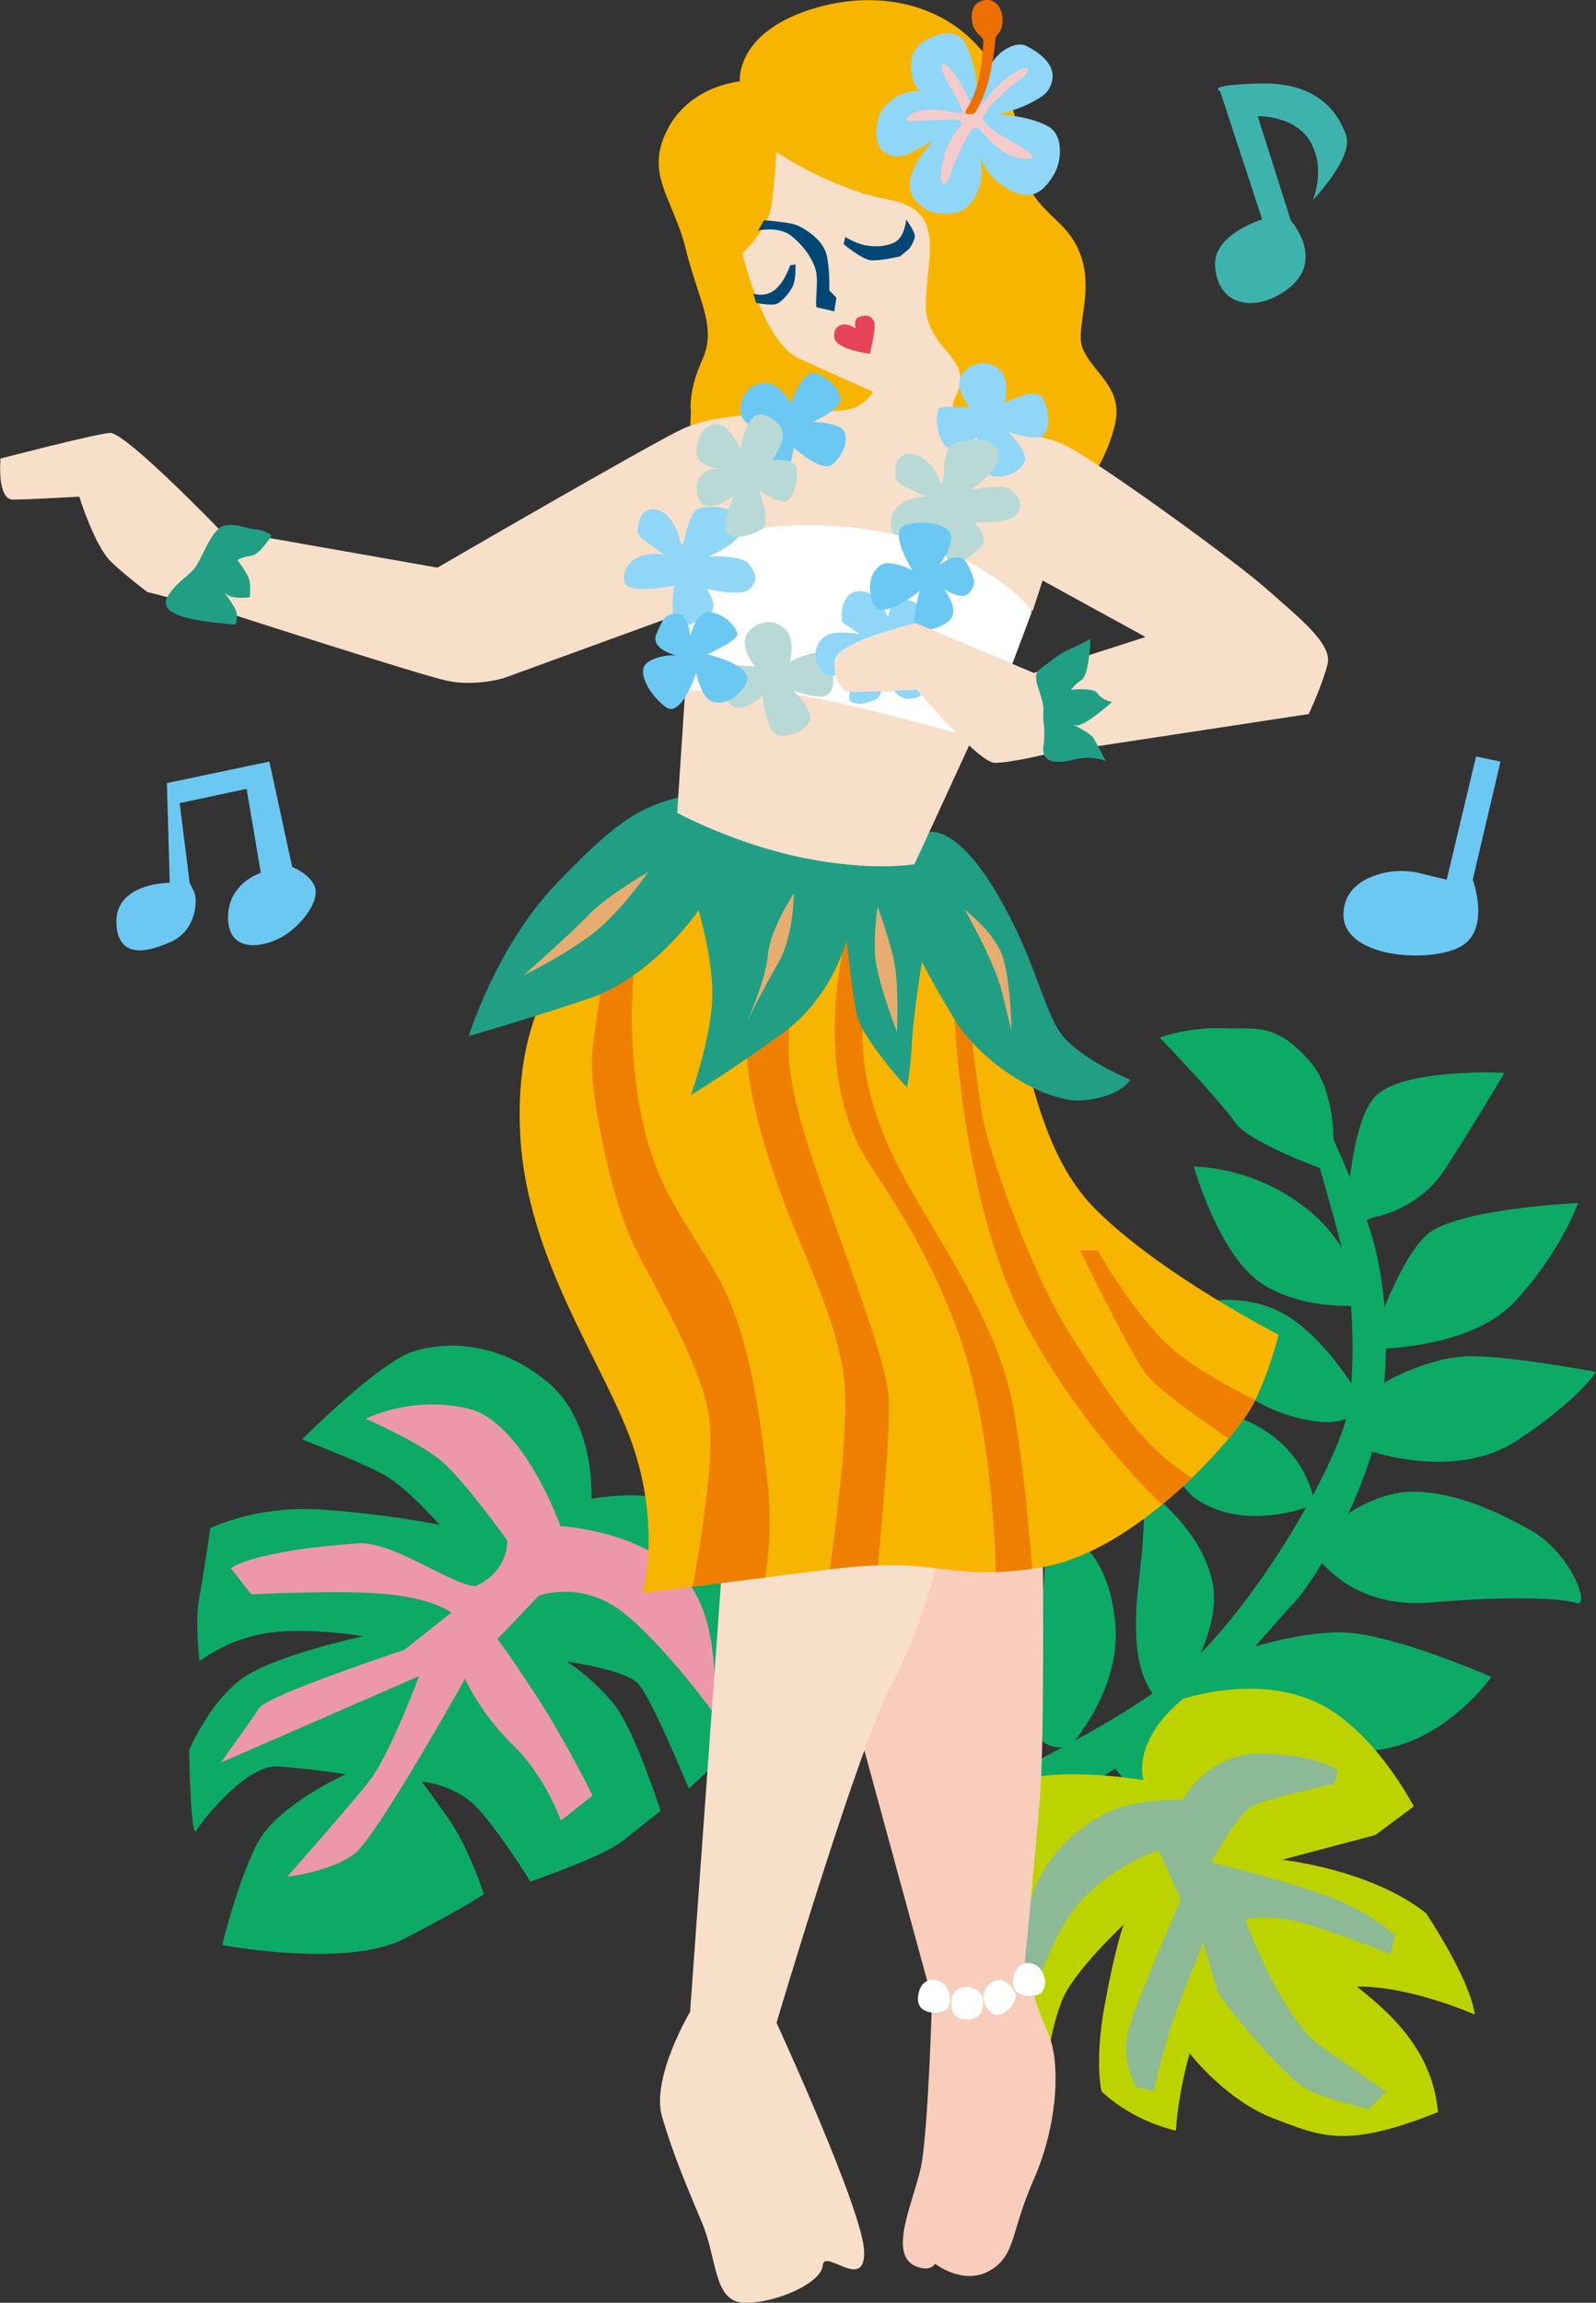 <?xml version="1.0" encoding="UTF-8"?>
<svg id="_レイヤー_2" data-name="レイヤー 2" xmlns="http://www.w3.org/2000/svg" xmlns:xlink="http://www.w3.org/1999/xlink" viewBox="0 0 280.18 404.09">
  <rect x="0" y="0" width="280.18" height="404.09" fill="#333333" stroke="none"/>
  <defs>
    <style>
      .cls-1 {
        fill: none;
      }

      .cls-2 {
        fill: #ee7f00;
      }

      .cls-3 {
        fill: #209f84;
      }

      .cls-4 {
        fill: #3eb3ad;
      }

      .cls-5 {
        fill: #e74258;
      }

      .cls-6 {
        fill: #ec6f00;
      }

      .cls-7 {
        fill: #ed98aa;
      }

      .cls-8 {
        fill: #f8cdbb;
      }

      .cls-9 {
        fill: #e7ad70;
      }

      .cls-10 {
        clip-path: url(#clippath-1);
      }

      .cls-11 {
        fill: #fff;
      }

      .cls-12 {
        fill: #bcd300;
      }

      .cls-13 {
        fill: #f8b500;
      }

      .cls-14 {
        fill: #6bc8f2;
      }

      .cls-15 {
        fill: #b8d9d5;
      }

      .cls-16 {
        fill: #0da967;
      }

      .cls-17 {
        fill: #004776;
      }

      .cls-18 {
        fill: #90d6f6;
      }

      .cls-19 {
        fill: #f8dfca;
      }

      .cls-20 {
        fill: #8cb996;
      }

      .cls-21 {
        fill: #f4cbca;
      }

      .cls-22 {
        clip-path: url(#clippath);
      }
    </style>
    <clipPath id="clippath">
      <path class="cls-1" d="M160.09,157.66s9.11,3.9,14.99,14.41c5.88,10.51,5.88,28.82,17.34,40.23,11.46,11.41,32.04,21.92,32.04,21.92,0,0-1.76,7.21-4.7,12.61-2.94,5.4-20.28,25.52-37.03,28.22-16.75,2.7-17.63-2.1-36.74.3-19.1,2.4-33.21,4.2-33.21,4.2,0,0,3.23-10.81-1.47-25.22-4.7-14.41-18.81-32.73-19.99-55.24-1.18-22.52,8.52-33.33,17.93-41.73,9.4-8.41,41.15-7.21,50.84.3Z"/>
    </clipPath>
    <clipPath id="clippath-1">
      <path class="cls-1" d="M175.01,115.42l-14.26-6.1s-6.81,1.8-9.84,3.2c-3.04,1.4-4.6,2.2-4.41,4.5s.1,4.5,4.31,4.4c4.21-.1,10.16-.4,10.16-.4l4.83,5.4-5.44,4.95-52.76-2.7-3.82-27.32,7.64-17.41,13.52-16.66,19.69-5.1s38.94-1.95,39.24-1.35,6.61,20.72,6.61,20.72l-12.49,27.77-2.99,6.1Z"/>
    </clipPath>
  </defs>
  <g id="design">
    <g>
      <g>
        <path class="cls-16" d="M103.84,263.01s.76-13.38-7.66-20.44-17.64-7.34-23.68-5.4c-6.04,1.94-19.5,15.43-19.5,15.43,0,0,10.12,3.82,14.34,6.16,4.22,2.34,9.81,8.8,9.81,8.8,0,0-9.03-1.84-20.56-2.66-11.53-.81-19.66,3.26-19.66,3.26,0,0-1.2,8.05-1.98,12.45-.78,4.4.1,10.89.1,10.89,0,0,4.91-3.96,12.16-4.97,7.25-1.01,16.57.61,16.57.61,0,0-16.25,3.39-21.77,7.77-5.53,4.38-8.81,12.18-8.81,12.18,0,0,.27,15.88,1.26,14.15.99-1.73,8.79-11.61,14.28-11.26,5.48.35,11.97,1.37,11.97,1.37,0,0-12.26,5.44-15.71,12.44-3.46,6.99-6,17.53-6,17.53,0,0,21.71,4.11,31.82-1.05,10.11-5.16,14.12-7.87,14.12-7.87,0,0-2.51-7.95-6.13-13.13-3.62-5.18-4.78-6.63-4.78-6.63,0,0,6.03.44,10,4.86,3.98,4.43,9.09,12.68,9.09,12.68,0,0,12.66-4.34,16.15-7.1,3.49-2.76,6.69-5.3,6.69-5.3,0,0-4.45-13.99-8.13-18.65-3.69-4.66-8.36-7.58-8.36-7.58,0,0,10.13,1.44,12.5,3.83,2.36,2.39,8.95,18.48,8.95,18.48,0,0,13.28-11.93,15.09-16.21,1.82-4.28-6.19-23.97-12.01-30.72-5.82-6.75-20.15-3.93-20.15-3.93Z"/>
        <path class="cls-7" d="M98.39,267.82s-6.47-18.42-16.38-20.69c-9.91-2.27-17.78,1.84-17.78,1.84,0,0,9.3,4.08,13.22,7.36,3.92,3.28,11.59,13.97,11.59,13.97,0,0,.42,5.25-5.51,8.03-3.83.08-14.59-7.95-20.68-7.51-18.87,1.37-22.34,4.38-22.34,4.38l3.62,4.58s16.59-.89,24.5.03c7.91.92,10.6,3.18,10.6,3.18l-8.24,6.52s-24.02,7.97-25.46,10.18c-1.44,2.21-6.76,9.61-6.76,9.61l34.8-15.18s-4.63,12.45-8.24,17.76c-1.67,2.45-14.93,17.47-14.93,17.47,0,0,7.99-1,11.91-4.11,3.93-3.11,19.33-30.66,19.33-30.66,0,0,2.7,6.11,8.44,11.67,5.74,5.57,8.38,13.24,8.38,13.24l5.56-4.4s-4.8-9.76-9.84-17.47c-5.04-7.71-6.85-10-6.85-10l7.27-7.62s7.6-2.83,14.94,3.07c7.33,5.9,15.64,17.41,15.64,17.41,0,0,2.07-16.54-5.64-24.27-7.71-7.73-21.15-8.4-21.15-8.4Z"/>
      </g>
      <path class="cls-14" d="M249.32,153.24c-2.1-.51-4.28-.55-6.38-.06-3.12.73-6.88,2.54-7.09,7.03-.36,7.73,14.46,8.89,20.26,6.06,5.8-2.84,2.43-11.89,2.43-11.89l4.87-20.73-4.29-.9-5.15,21.63-4.64-1.13Z"/>
      <g>
        <path class="cls-16" d="M241.27,213.58s7.72-1.24,12.35-8.34c4.63-7.1,10.5-16.98,10.5-16.98,0,0-18.22-.93-22.85,4.32-4.63,5.25-4.94,22.85-4.94,22.85l4.94-1.85Z"/>
        <path class="cls-16" d="M240.3,236.74s17.6.31,25.63-8.34c8.03-8.65,11.12-17.29,11.12-17.29,0,0-21.31.93-26.56,5.56-5.25,4.63-10.19,20.07-10.19,20.07Z"/>
        <path class="cls-16" d="M240.65,254.65s14.82,5.25,25.63-1.85c10.81-7.1,13.9-12.04,13.9-12.04,0,0-14.51-2.78-21.93-2.78s-16.68,4.94-17.6,6.49c-.93,1.54-7.37,8.6,0,10.19Z"/>
        <path class="cls-16" d="M230.77,272.56s5.87,9.88,20.38,8.65c14.51-1.24,23.16-.71,25.63.11,2.47.82-.93-8.75-8.03-12.77-7.1-4.01-14.21-6.79-20.69-6.79-6.49,0-15.44,4.94-17.29,10.81Z"/>
        <path class="cls-16" d="M216.56,290.16s9.88-3.71,18.73-3.71,26.51,7.82,26.51,7.82c0,0-7.15,10.29-18.37,12.56-11.22,2.26-25.01-3.5-28.72-5.97-3.71-2.47-5.24-8.59,1.85-10.71Z"/>
        <path class="cls-16" d="M201.95,301.49s12.56,6.18,17.09,11.12c4.53,4.94,8.03,11.94,8.03,11.94,0,0-12.76,1.85-21-4.53-8.23-6.38-12.56-11.32-11.94-14,.62-2.68,7.82-4.53,7.82-4.53Z"/>
        <path class="cls-16" d="M187.74,306.57s9.26-9.98,8.03-21.98c-1.24-11.99-7-15.49-12.97-18.38,0,0,1.44,5.76,0,15.03-1.44,9.26-2.26,15.44-1.44,21,.82,5.56,6.38,4.32,6.38,4.32Z"/>
        <path class="cls-16" d="M230.77,264.02s-.82-9.88-12.15-14.82c-11.32-4.94-20.27-4.12-20.27-4.12,0,0,7.34,14.97,11.58,17.91,8.89,6.18,20.84,1.03,20.84,1.03Z"/>
        <path class="cls-16" d="M233.86,205.75s1.85-13.18-4.12-19.76c-5.97-6.59-9.15-5.35-15.18-5.56-6.03-.21-10.97,1.65-10.97,1.65,0,0,10.5,10.91,13.18,14.82s17.09,8.85,17.09,8.85Z"/>
        <path class="cls-16" d="M239.42,229.02s-1.03-10.09-10.5-17.29c-9.47-7.21-19.35-7-19.35-7,0,0,4.53,16.06,12.35,20.79s17.5,3.5,17.5,3.5Z"/>
        <path class="cls-16" d="M239.42,246.31s-6.79-12.56-15.44-16.47c-8.65-3.91-18.53,0-18.53,0,0,0,6.14,7.41,9.23,11.12,3.09,3.71,8.06,7.01,15.48,8.35s9.26-2.99,9.26-2.99Z"/>
        <path class="cls-16" d="M207.92,295.61s6.59-10.09,4.94-17.91c-1.65-7.82-7.82-13.38-11.94-16.68,0,14.41-1.85,17.71-1.44,26.35.41,8.65,4.12,11.12,4.12,11.12l4.32-2.88Z"/>
        <path class="cls-16" d="M171.27,314.25s25.65-11.68,36.65-21.41c12.97-11.48,27.4-36.79,28.78-45.59,1.38-8.8.53-18.65,0-22.96-.53-4.31-5.93-22.47-5.93-22.47l3.34-1.82s4.89,10.65,6.74,16.95c1.85,6.31,3.5,16.72,1.65,30.56-1.85,13.84-12.15,30.62-15.44,33.86-3.29,3.24-16.68,20.33-26.35,25.99-7.33,4.29-17.91,11.84-27.18,14.31-9.26,2.47-2.26-7.41-2.26-7.41Z"/>
      </g>
      <g>
        <path class="cls-12" d="M207.68,298.13s11.92-4.16,22.57.21c10.65,4.37,17.94,18.66,17.94,18.66l-6.74,5.01-16.37,4.34s15.61,1.68,25.29,9.4c8.44,12.99,8.5,17.76,8.5,17.76,0,0-11.49-5.1-20.67-4.89,7.38,5.71,13.37,12.29,14.24,22.02-16.22,6.48-20.46,4.29-28.84,1.12-8.38-3.17-14.76-11.43-14.76-11.43,0,0-1.99,6.75-2.41,13.55-8.27-1.95-13.05-6.89-13.05-6.89,0,0-1.31-5.07.58-15.34s3.29-13.91,3.29-13.91c0,0-8.82,8.23-10.82,13.32-2,5.08-2.67,11.27-2.67,11.27,0,0-11.34-7.44-11.88-13.52-.55-6.08-2.43-9.3-1.65-17.06.77-7.75-.4-13.59,6.09-18,6.49-4.42,24.42-1.38,24.42-1.38,0,0-2.27-6.64,6.94-14.25Z"/>
        <path class="cls-20" d="M207.67,315.82s4.32-8.5,14.38-8.11,12.81,3.03,12.81,3.03l-.53,2.25s-11.79,2.54-14.45,3.91c-2.67,1.37-7.27,9.92-7.27,9.92,0,0,14.64,3.54,21.7,6.4,7.06,2.86,10.57,6.47,10.57,6.47l-.76,3.19s-9.98-3.95-15.95-5.56c-5.97-1.61-9.61-.49-9.61-.49,0,0,6.41,17.39,13.21,22.17,6.81,4.78,11.58,8.09,11.58,8.09l-3.1,3.04s-7.7-1.82-11.05-3.6c-3.35-1.78-14.85-15.22-15.54-17.36s-2.4-8.31-2.4-8.31c0,0-4.22,10.31-5.58,14.36-1.35,4.05-3.17,11.75-3.17,11.75l-3.01-.71s-2.87-4.65-1.39-10.05c1.48-5.4,9.18-22.87,9.18-22.87l-3.9-8.7s-10.37,3.58-15.61,11.47c-5.24,7.89-6.72,16.67-6.72,16.67l-3.72-1.87s2.35-15.8,4.99-21.09c2.64-5.28,7.18-9.37,12.11-11.78,4.93-2.41,13.23-2.23,13.23-2.23Z"/>
      </g>
      <g>
        <path class="cls-8" d="M148.63,295.77l14.99,54.94s-.66,23.64-1.98,29.72-5.96,15.43-.66,17.34c2.5.9,3.16-.53,3.16-.53,0,0,5,3.9,9.63,1.2,4.63-2.7,3.53-6.53,7.71-15.99,4.19-9.46,4.85-20.72,2.42-25.9-2.42-5.18-3.97-12.38-3.97-12.38,0,0,1.76-17.79,2.65-29.05.88-11.26.44-49.31.44-49.31,0,0-21.38-.9-31.08,2.25-9.7,3.15-3.31,27.7-3.31,27.7Z"/>
        <path class="cls-19" d="M164.94,272.35s-19.18-3.83-24.25-3.6c-5.07.23-13.67,2.7-13.67,2.7l-5.87,81.57s-6.91,11.65-4.93,18.41c1.98,6.76,4.41,12.38,7.05,18.69,2.65,6.31,1.98,13.74,7.27,13.96,5.29.23,13.67-3.38,13.89-6.53.22-3.15,7.49,4.73,7.27-2.48-.22-7.21-15.38-40.11-15.38-40.11,0,0,14.5-48.83,20.23-59.42,5.73-10.58,8.38-23.19,8.38-23.19Z"/>
        <path class="cls-13" d="M160.09,157.66s9.11,3.9,14.99,14.41c5.88,10.51,5.88,28.82,17.34,40.23,11.46,11.41,32.04,21.92,32.04,21.92,0,0-1.76,7.21-4.7,12.61-2.94,5.4-20.28,25.52-37.03,28.22-16.75,2.7-17.63-2.1-36.74.3-19.1,2.4-33.21,4.2-33.21,4.2,0,0,3.23-10.81-1.47-25.22-4.7-14.41-18.81-32.73-19.99-55.24-1.18-22.52,8.52-33.33,17.93-41.73,9.4-8.41,41.15-7.21,50.84.3Z"/>
        <g class="cls-22">
          <g>
            <path class="cls-2" d="M133.42,281.35s2.57-9.61,1.4-20.42c-1.18-10.81-2.94-26.12-8.52-36.33-5.58-10.21-11.46-15.61-14.11-30.92-2.65-15.31-.29-29.12-.29-29.12h-5s-2.35,14.11-2.94,20.42c-.59,6.31,3.23,25.52,7.64,34.23,4.41,8.71,11.76,21.02,12.93,29.72,1.18,8.71-3.23,31.07-3.23,31.07l12.12,1.35Z"/>
            <path class="cls-2" d="M153.26,282.93l-8.16-3.6s3.82-24.69,3.23-35.5c-.59-10.81-7.35-23.72-10.87-33.33-3.53-9.61-6.47-19.52-6.47-28.22,0-8.71,4.41-18.01,4.41-18.01l5,.6s-2.65,15.31-1.76,22.52c.88,7.21,3.53,15.01,8.23,28.22,4.7,13.21,8.16,22.59,9.04,28.6.88,6-2.65,38.73-2.65,38.73Z"/>
            <path class="cls-2" d="M148.63,163.96s-5.73,20.34,1.76,36.33c3.05,6.5,10.14,13.51,17.41,32.43,7.27,18.92,7.05,46.39,7.05,46.39l6.61-.68s-1.54-22.07-3.97-33.33c-2.42-11.26-9.7-22.97-15.21-32.2-5.51-9.23-11.68-20.49-10.8-34.23.45-6.97.44-10.58.44-10.58l-3.31-4.13Z"/>
            <path class="cls-2" d="M224.46,247.58s-14.11-6.08-20.28-12.38c-6.17-6.31-11.46-15.76-11.46-15.76h-3.09s8.82,18.24,11.68,21.84c2.87,3.6,16.53,12.61,16.53,12.61l6.61-6.31Z"/>
            <path class="cls-2" d="M211.23,260.41c-10.36-5.18-16.97-16.44-23.14-25.9-6.17-9.46-14.55-31.3-15.87-40.08-1.32-8.78-1.98-15.09-1.98-15.09l-2.65-.45s1.32,33.1,12.78,54.04c11.46,20.94,26.23,33.55,26.23,33.55l4.63-6.08Z"/>
          </g>
        </g>
        <path class="cls-3" d="M163.18,146.02s4.85-1.35,12.12,11.26c7.27,12.61,7.94,21.17,11.9,25.22,3.97,4.05,11.24,6.98,11.24,6.98,0,0-1.54,2.93-8.16,3.6-6.61.68-18.07-6.53-22.7-14.19-4.63-7.66-5.73-10.13-5.73-10.13,0,0-1.54,9.46-1.76,14.19-.22,4.73-.88,7.88-.88,7.88,0,0-7.94-8.56-8.82-12.84-.88-4.28-1.76-13.06-1.76-13.06,0,0-2.42,9.91-11.02,16.21-8.6,6.31-16.31,11.03-16.31,11.03,0,0,3.53-10.13,3.75-16.89.22-6.76-2.42-15.54-2.42-15.54,0,0-7.94,11.71-19.4,15.54-11.46,3.83-20.94,6.53-20.94,6.53,0,0,4.85-15.76,15.43-26.8,10.58-11.03,14.55-13.29,21.38-15.09,6.83-1.8,44.09,6.08,44.09,6.08Z"/>
        <path class="cls-19" d="M172.88,124.85l-12.34,26.8s-7.49,1.35-19.62-1.13c-12.12-2.48-22.04-7.88-22.04-7.88l1.76-26.8s15.43.45,22.92.68c7.49.23,29.32,8.33,29.32,8.33Z"/>
        <path class="cls-13" d="M121.3,72.39s-.66-3.38,1.98-9.23c2.65-5.85-.66-10.36-2.87-19.37-2.2-9.01-7.27-13.06-3.31-20.94,3.97-7.88,12.78-8.56,12.78-8.56,0,0-.88-8.33,12.34-12.61,13.23-4.28,29.1-.68,35.05,15.99,5.95,16.66,0,13.29,8.6,21.39,8.6,8.11,2.42,17.79,4.19,22.07,1.76,4.28,7.05,6.76,5.73,13.06-1.32,6.31-5.95,13.74-11.68,18.24s-43.86-5.85-55.33-2.03c-9.2,3.07-7.49-18.01-7.49-18.01Z"/>
        <path class="cls-11" d="M120.18,121.18l-.42-21.09s6.61-14.19,34.39-8.33c27.77,5.85,26.94,15.76,26.94,15.76l-8.45,22.44s-26.67-7.66-35.05-8.33c-8.38-.68-17.41-.45-17.41-.45Z"/>
        <path class="cls-19" d="M130.34,44.47s4.41-4.05,5.07-8.33c.66-4.28.88-9.46.88-9.46,0,0,9.7,6.53,19.62,8.33,9.92,1.8,7.05,9.01,6.61,17.79-.44,8.78,8.82,9.68,5.29,16.66-3.53,6.98,12.56,4.95,19.84,9.01,7.27,4.05,29.54,20.27,34.83,24.99,5.29,4.73,11.46,9.46,10.58,13.06-.88,3.6-3.31,8.78-3.31,8.78l-45.85,6.98s-6.39,1.58-9.26,1.58-13.67-12.84-13.67-12.84c0,0-11.24.9-12.56.23-1.32-.68-3.09-4.5-.88-6.76,2.2-2.25,13.23-5.18,13.23-5.18l20.72,8.78,19.62-6.31-18.07-9.91-1.76,5.4s-9.7-12.84-33.28-14.86c-23.59-2.03-28.21,7.66-28.21,7.66l.22,7.43-31.52,11.48s-5.07,1.58-10.14.45c-5.07-1.13-39.24-12.16-39.24-12.16l-13.23-3.38s-3.5-2.59-6.36-5.3c-2.87-2.7-5.6-11.44-5.6-11.44,0,0-8.76.52-11.62.52-2.87,0-2.2-7.21-2.2-7.21,0,0,16.53-4.28,19.18-4.5,2.65-.23,19.18,16.89,19.18,16.89l38.35,6.76s36.81-21.39,42.98-24.32,16.31-2.48,16.31-2.48c0,0,9.48-.45,12.56-.9,3.09-.45,4.63-3.15,4.63-3.15,0,0-9.14-4.08-13.01-5.85-6.39-2.93-9.92-18.46-9.92-18.46Z"/>
        <path class="cls-9" d="M139.37,156.75s0,7.51-2.79,12.31c-2.79,4.8-5.44,10.21-5.44,10.21,0,0,3.23-7.06,3.67-11.71s4.56-10.81,4.56-10.81Z"/>
        <path class="cls-9" d="M154.07,159.16s1.76,4.65,2.79,9.01c1.03,4.35.59,12.91.59,12.91,0,0-3.53-9.16-3.82-13.36-.29-4.2.44-8.56.44-8.56Z"/>
        <path class="cls-9" d="M169.35,159.61s5.29,9.16,6.61,14.71c1.32,5.55,1.62,6.46,1.62,6.46,0,0-.15-9.91-1.91-13.81-1.76-3.9-6.32-7.36-6.32-7.36Z"/>
        <path class="cls-9" d="M113.8,153s-4.85,7.06-9.7,10.81c-4.85,3.75-12.2,7.36-12.2,7.36,0,0,8.67-7.66,11.46-10.66,2.79-3,10.43-7.51,10.43-7.51Z"/>
        <path class="cls-11" d="M161.48,349.08c.81-2.24,3.58-2.04,4.6-.46,1.02,1.59.81,2.91.18,3.9-.63.99-6.59,1.53-4.79-3.44Z"/>
        <path class="cls-11" d="M178.16,346.14c.81-2.24,3.58-2.04,4.6-.46,1.02,1.59.81,2.91.18,3.9-.63.99-6.59,1.53-4.79-3.44Z"/>
        <path class="cls-11" d="M167.01,351.05c.2-1.93,1.72-2.56,3.39-2.27,2.65.45,2.41,3.44,1.68,4.65-.73,1.21-5.52,2.08-5.06-2.38Z"/>
        <path class="cls-11" d="M173.16,352.22c-.97-1.67-.5-3.08.65-4.09,2.04-1.78,4.11.5,4.49,1.88s-3.09,5.74-5.14,2.21Z"/>
        <path class="cls-3" d="M29.53,104.51c1.93-2.96,3.89-3.38,5.14-5.55,1.25-2.18,2.72-6.38,4.85-6.76s3.53.53,5.29.68c1.76.15,2.87,1.05,2.87,1.05,0,0-1.98,3.38-3.6,3.6-1.62.23-2.42.75-2.42.75,0,0,2.06,2.55,2.2,3.9.15,1.35,0,2.63,0,2.63,0,0-3.09.45-4.19-.6-1.1-1.05,1.84,2.18,1.91,3.6s-.29,1.8-.29,1.8c0,0-4.19-.3-7.2-.9-3.01-.6-6.17-1.73-4.56-4.2Z"/>
        <path class="cls-3" d="M183.17,130.99c.47-3.52-.19-3.72,0-6.23.19-2.52-2.44-5.98-.68-7.27,1.76-1.29,3.53-2.87,5.18-3.52,1.65-.65,3.76-1.88,3.76-1.88,0,0-.17,6.27-1.53,7.2-1.36.92-1.86,1.76-1.86,1.76,0,0,3.98-.48,4.69.67.71,1.15,2.5,1.46,2.5,1.46,0,0-5,4.54-6.44,4.08-1.44-.45,2.58,1.14,3.26,2.39.68,1.25,2.09,3.89,2.09,3.89,0,0-2.57-1.07-5.54-.26-2.97.8-5.83.67-5.43-2.28Z"/>
        <g>
          <path class="cls-21" d="M158.75,17.94l6.81-.45-1.32-7.91s2.16-.85,2.55-.35c.39.5,4.65,7.76,4.95,7.56.29-.2,7.84-6.1,7.84-6.1l2.79,2.25-8.03,7.01,8.52,6.86-1.52,3.25-9.6-4.9-2.74,8.11-5.34-.25s1.86-9.81,1.71-9.71-5.29.7-5.29.7l-1.96-1.75.64-4.3Z"/>
          <path class="cls-18" d="M168.21,21.09c1.09.09.41,1.04.29,1.16-.6.59-2.07,2.61-2.72,5.01-1.72,6.32.51,5.58,1,3.51.33-1.4,2.58-6.09,3.14-7.06.56-.98,1.72-2.3,1.81-.36s.75,4.82.56,7.58c-.2,2.76-2.07,6.25-5.04,6.5-2.78.24-4.28-.04-6.14-1.84-1.87-1.8-1.68-4-.5-6.49,1.12-2.37,6.03-8.14,7.61-8.01Z"/>
          <path class="cls-18" d="M171.39,17.92c.23-1.6.15-3.93-.26-5.5-.39-1.53-.91-3.27-1.5-4.52-1.3-2.75-4.18-2.36-6.73-1.06-1.56.79-3.21,2.22-2.95,5.28.29,3.46,1.75,4.15,3.4,5.32,2.46,1.75,5.75,2.89,5.62,2.23-.41-1.98-4.05-6.88-3.59-8.21.33-.97,2.29.96,4.61,5.78.46.95,1.29,1.48,1.4.67Z"/>
          <path class="cls-18" d="M172.59,18.09c-.37.51-1.18.73-1.2.09-.04-1.51.58-3.27,1.26-4.65.97-1.96,2.12-3.86,3.99-4.95,1.17-.68,2.48-1.07,3.61-.49,3.97,2.05,5.76,4.78,3.65,7.88-.93,1.36-5.24,3.45-8.82,4.08-2.71.48-1.84-.81-1.42-1.25,5.3-5.49,6.2-4.93,6.76-6.31.62-1.54-3.83.08-7.84,5.59Z"/>
          <path class="cls-18" d="M173.06,20s6.77-.15,10.98,2.2c2.76,1.54,2.34,6.22.94,8.49-1.4,2.27-3.08,4.24-6.24,3.29-1.84-.55-5.34-2.86-6.23-5.53-1-2.99-2.21-6.62-1.11-6.12s3.6,4.65,7.26,5.36c4.55.88,2.49-.94-.85-2.73-3.56-1.91-6.51-4.12-4.76-4.96Z"/>
          <path class="cls-18" d="M164.74,21.09c-4.17-.07-7,.86-5.1-.8,1.48-1.29,4.86-1.24,7.76-.6.28.06.39-.34.15-.51-1.77-1.25-4.35-2.86-5.99-3.13-3.27-.54-6.86,2.32-7.41,4.83-.46,2.14-.97,5.37,2.4,6.44,1.83.58,3.67-.67,6.33-2.12,1.75-.96,5.63-2.9,5.53-3.8-.09-.78-2.77-.29-3.66-.31Z"/>
        </g>
        <path class="cls-6" d="M171.21,19.76c.52-1,1.9-3.11,2.75-7.49.59-3.08.75-4.72.79-5.43.02-.27.13-.53.32-.73.45-.49.97-1.15.93-2.68-.05-2.14-1.32-3.85-3.46-3.34-1.83.44-2.15,2.22-1.86,3.92.22,1.25.97,1.88,1.59,2.48.25.24.39.58.36.94-.19,2.19-.27,7.59-3.01,11.88-.66,1.03,1.42.76,1.59.45Z"/>
        <g class="cls-10">
          <g>
            <path class="cls-18" d="M170.24,71.52s-3.51-4.12-.78-6.51c2.73-2.39,5.85-1.06,6.76.93.91,1.99.13,4.78.13,4.78,0,0,5.59-3.05,6.76-.8,1.17,2.26,1.3,5.84-.26,6.64s-5.85-.8-5.85-.8c0,0,3.64,3.59,2.86,5.31s-3.25,2.79-5.46,2.52c-2.21-.27-2.86-6.91-2.86-6.91,0,0-3.38,3.19-5.33,1.73-1.95-1.46-2.08-6.24-1.3-6.77s5.33-.13,5.33-.13Z"/>
            <path class="cls-15" d="M132.55,116.96s-3.51-4.12-.78-6.51c2.73-2.39,5.85-1.06,6.76.93.91,1.99.13,4.78.13,4.78,0,0,5.59-3.05,6.76-.8,1.17,2.26,1.3,5.84-.26,6.64-1.56.8-5.85-.8-5.85-.8,0,0,3.64,3.59,2.86,5.31-.78,1.73-3.25,2.79-5.46,2.52s-2.86-6.91-2.86-6.91c0,0-3.38,3.19-5.33,1.73-1.95-1.46-2.08-6.24-1.3-6.77.78-.53,5.33-.13,5.33-.13Z"/>
            <path class="cls-14" d="M134.9,75.68s-5.32-.54-4.93-4.2c.39-3.65,3.55-4.87,5.55-4.05,2,.81,3.3,3.39,3.3,3.39,0,0,2.03-6.14,4.39-5.31,2.37.83,4.86,3.35,4.26,5.02-.6,1.67-4.8,3.51-4.8,3.51,0,0,5.06.07,5.64,1.87.59,1.8-.5,4.31-2.29,5.66-1.79,1.35-6.71-3.03-6.71-3.03,0,0-.33,4.69-2.73,4.99-2.4.3-5.7-3.09-5.49-4.03.21-.93,3.79-3.83,3.79-3.83Z"/>
            <path class="cls-15" d="M164.96,84.32c1.2,2.75,0-5.34,2.29-6.35s7.03-1.5,8.01,1.34c.98,2.84-4.9,6.68-4.9,6.68,0,0,5.88-1.34,7.19,0,1.31,1.34,2.13,2.34.98,4.17-1.14,1.84-7.52,1.5-7.52,1.5,0,0,2.94,2.67,1.14,4.34-1.8,1.67-5.23,4.68-6.05,1.67-.82-3.01-.82-5.51-.82-5.51,0,0-7.68,3.17-8.66,1-.98-2.17.49-5.84,6.05-6.01-5.56-2.5-5.72-2.34-5.39-5.34.33-3.01,5.07-3.51,7.68,2.5Z"/>
            <path class="cls-18" d="M119.44,94.98c.69,2.93.95-5.25,3.38-5.81,2.43-.56,7.18-.17,7.64,2.81.46,2.97-6.02,5.65-6.02,5.65,0,0,6.02-.22,7.07,1.34,1.05,1.56,1.67,2.69.22,4.29-1.45,1.59-7.66.08-7.66.08,0,0,2.42,3.18.35,4.48-2.07,1.31-5.98,3.62-6.25.51-.27-3.11.18-5.57.18-5.57,0,0-8.12,1.69-8.7-.63-.58-2.32,1.53-5.66,7.02-4.78-5.02-3.5-5.21-3.37-4.35-6.26.86-2.89,5.61-2.5,7.11,3.9Z"/>
            <path class="cls-18" d="M147.85,109.22c-.49-3.4,1.08-6.1,3.92-5.4,2.84.7,4.11,4.6,4.11,4.6,0,0,.39-4.3,3.72-3.1,3.33,1.2,5.19,4,3.62,5.4-1.57,1.4-3.72,2.6-3.72,2.6,0,0,5.68.8,4.7,4.5-.98,3.7-2.74,4.9-5,4.8s-4.11-4.5-4.11-4.5c0,0,.2,4.2-1.67,4.8-1.86.6-2.65.8-3.92.3-1.27-.5,1.08-7.11,1.08-7.11,0,0-4.21,4.1-6.27,1.7-2.06-2.4-1.08-5.3.78-6.31,1.86-1,5.88-.2,5.88-.2l-3.13-2.1Z"/>
            <path class="cls-15" d="M130.02,78.79c.49-3.2,1.86-6.71,4.02-6,2.16.7,3.72,2.2,3.33,4.1-.39,1.9-1.76,3.8-1.76,3.8,0,0,4.31-.4,4.31,1.9s-.69,5.3-2.25,5.4c-1.57.1-4.41-2-4.41-2,0,0,2.16,5.8.59,6.81-1.57,1-5.09,2.2-6.27.6-1.18-1.6,1.37-6.51,1.37-6.51,0,0-5.78,4.6-6.56-.4-.78-5,4.8-4.2,4.8-4.2,0,0-5.39,0-4.9-3.5.49-3.5,2.25-4.7,4.02-4.3,1.76.4,3.72,4.3,3.72,4.3Z"/>
            <path class="cls-14" d="M160.19,100.11s-4.51-7.11-1.18-8.01c3.33-.9,8.03-.2,7.94,2.3-.1,2.5-2.16,4.8-2.16,4.8,0,0,3.72-2.9,5-.3,1.27,2.6,1.76,3.5.39,5.1s-4.51-.7-4.51-.7c0,0,3.04,3.8.98,5.6s-4.7,1.8-5.78,1.3c-1.08-.5.59-6.51.59-6.51,0,0-6.96,5.7-8.23,2.1-1.27-3.6.1-6.1,1.76-6.81,1.67-.7,5.19,1.1,5.19,1.1Z"/>
            <path class="cls-14" d="M122.19,118.09s-2.57,8.05-5.35,5.97c-2.78-2.08-5.21-6.25-3.24-7.75,1.97-1.5,5.01-1.31,5.01-1.31,0,0-4.55-1.13-3.37-3.78,1.18-2.65,1.56-3.6,3.64-3.52,2.08.08,2.3,4.02,2.3,4.02,0,0,.98-4.8,3.65-4.3,2.67.5,4.33,2.6,4.63,3.77s-5.32,3.63-5.32,3.63c0,0,8.72,1.93,6.78,5.21-1.94,3.28-4.71,3.76-6.29,2.88s-2.43-4.82-2.43-4.82Z"/>
          </g>
        </g>
        <path class="cls-17" d="M148.1,42.81l.29-1.2s1.84,1.05,3.16,1.35,3.6.53,5.51-.45,1.98-4.2,2.06-3.98,1.62,2.18,1.47,3.08c-.15.9-.96,2.03-.96,2.03l-1.62,1.35s-3.53.83-5.14.68c-1.62-.15-4.78-2.85-4.78-2.85Z"/>
        <path class="cls-17" d="M132.23,51.52s2.06.75,3.82-.68c1.76-1.43,2.65-4.28,2.65-4.28l.96-.15s.07,2.33-.37,3.53-2.13,3.23-3.16,3.45-3.38-.23-3.38-.23l-.51-1.65Z"/>
        <path class="cls-17" d="M133.08,40.44s3.53-.75,5.66.83,4.19,4.35,4.56,6.61c.37,2.25-.37,6,.15,6.08.51.08,3.01.68,3.01.68l.37-2.4-1.25-1.28s.15-3.83-.51-6.38c-.66-2.55-3.89-4.58-5.29-5.1-1.4-.53-5.66-.83-5.66-.83l-1.03,1.8Z"/>
        <path class="cls-5" d="M152.7,62.08s-5.65-.71-6.17-2.62c-.52-1.92,1.04-2.71,2.07-2.51,1.04.2,1.68.73,1.68.73,0,0-.71-1.72.71-2.12,1.42-.4,2.01,0,2.46.86.45.86-.75,5.66-.75,5.66Z"/>
      </g>
      <path class="cls-4" d="M221.58,38.5s-8.63,2.62-8.27,8.13c.43,6.64,5.96,7.8,10.63,5.41,10.02-5.11,2.66-13.34,2.66-13.34l-5.81-18.32s6.64-.18,9.31,4.6c2.67,4.78.38,10.13.38,10.13,0,0,7.13-7.44,5.85-11.3-1.29-3.85-4.83-9.37-14.93-9.16-10.1.21-7.21,1.34-7.21,1.34l7.38,22.49Z"/>
      <path class="cls-14" d="M20.45,162.45c.5,5.81,5.5,4.72,9.75,2.72,4.25-2,4.59-7.25,3.84-8.75l-.75-1.5-1.75-13.99,11.75-2.5,2.5,14.74s-6,1.84-5.75,8.17c.25,6.33,7,4.83,10.25,2.58,3.25-2.25,5.75-6,5-8.25s-4-3.53-4-3.53l-4-18.5-17.99,3.78.5,17.49s-10-.06-9.34,7.53Z"/>
    </g>
  </g>
</svg>